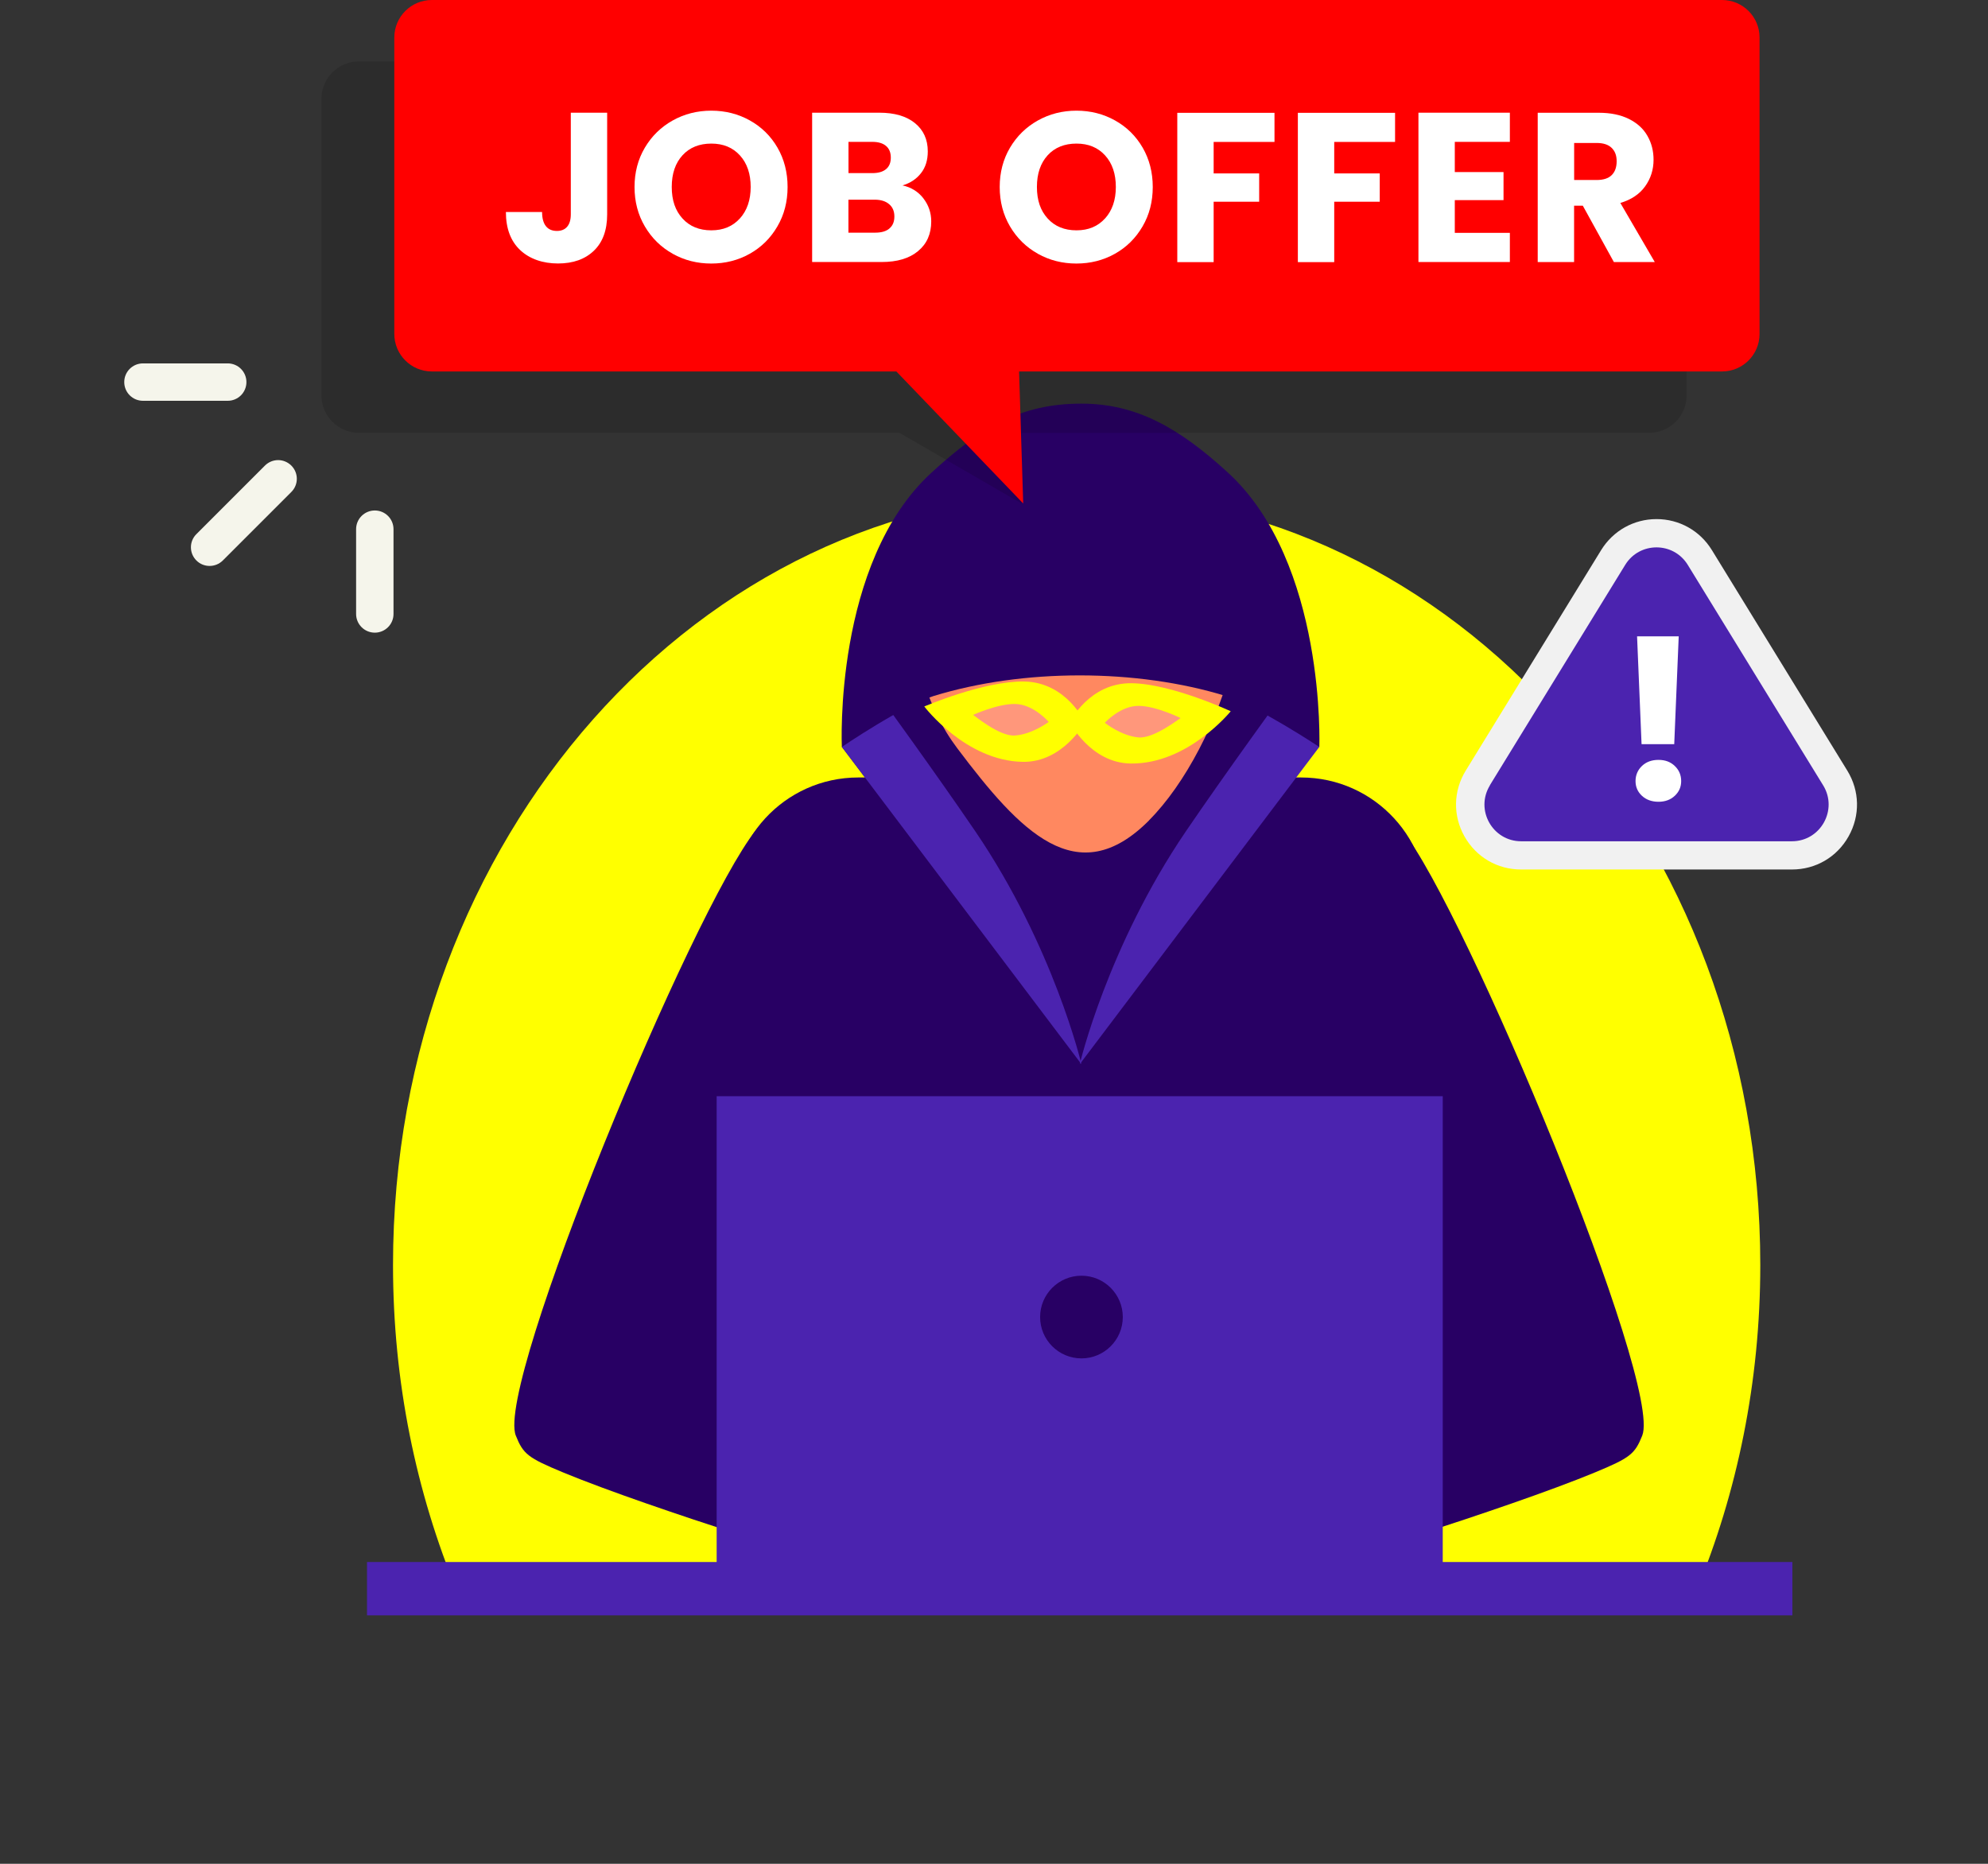 <svg width="160" height="150" viewBox="0 0 160 150" fill="none" xmlns="http://www.w3.org/2000/svg">
<rect x="0" y="0" width="160" height="150" fill="#333333" stroke="none"/>
<path d="M136.509 128.094C139.817 120.113 141.673 111.211 141.673 101.814C141.673 67.498 117.042 39.683 86.652 39.683C56.263 39.683 31.631 67.498 31.631 101.814C31.631 111.211 33.488 120.108 36.795 128.094H136.509Z" fill="#FFFF00"/>
<path d="M63.511 127.856H110.284L114.854 73.607C115.354 67.666 110.67 62.572 104.709 62.572H69.081C63.12 62.572 58.436 67.666 58.936 73.607L63.506 127.856H63.511Z" fill="#280064"/>
<path d="M60.818 66.839C55.738 73.192 39.855 111.389 41.514 115.538C42.108 117.023 42.479 117.325 45.326 118.504C52.634 121.524 68.121 126.212 68.121 126.212L67.695 77.217C67.695 77.217 62.758 64.413 60.813 66.844L60.818 66.839Z" fill="#280064"/>
<path d="M112.868 66.839C117.948 73.192 133.831 111.389 132.172 115.538C131.578 117.023 131.207 117.325 128.36 118.504C121.052 121.524 105.565 126.212 105.565 126.212L105.991 77.217C105.991 77.217 110.927 64.413 112.873 66.844L112.868 66.839Z" fill="#280064"/>
<path d="M67.754 60.111L87.038 85.648L106.046 60.111C106.046 60.111 104.521 52.07 92.539 48.916C80.558 45.763 70.155 53.645 70.155 53.645L67.759 60.106L67.754 60.111Z" fill="#280064"/>
<path d="M116.116 88.223H57.679V126.336H116.116V88.223Z" fill="#4B23AF"/>
<path d="M92.485 66.022C86.687 71.85 82.092 66.924 77.047 60.225C72.002 53.526 72.611 43.371 78.409 37.539C84.207 31.712 93 32.415 98.045 39.113C103.09 45.812 98.282 60.19 92.48 66.017L92.485 66.022Z" fill="#FF8860"/>
<path d="M144.258 125.712H29.537V130.005H144.258V125.712Z" fill="#4B23AF"/>
<path d="M83.711 105.997C83.711 107.834 85.202 109.324 87.038 109.324C88.875 109.324 90.366 107.834 90.366 105.997C90.366 104.16 88.875 102.67 87.038 102.67C85.202 102.67 83.711 104.16 83.711 105.997Z" fill="#280064"/>
<path d="M87.038 85.648C87.038 85.648 84.811 76.192 78.498 66.909C75.3 62.21 70.784 56.011 70.784 56.011L67.754 60.111L87.038 85.648Z" fill="#4B23AF"/>
<path d="M86.9 85.648C86.9 85.648 89.128 76.192 95.441 66.909C98.639 62.21 103.154 56.011 103.154 56.011L106.184 60.111L86.9 85.648Z" fill="#4B23AF"/>
<path d="M98.837 38.044C94.876 34.41 91.435 32.484 87.038 32.484C82.132 32.484 78.924 34.41 74.963 38.044C67.061 45.297 67.754 60.116 67.754 60.116C67.754 60.116 72.661 56.779 75.141 56.016C82.335 53.803 91.465 53.803 98.659 56.016C101.139 56.779 106.184 60.116 106.184 60.116C106.184 60.116 106.739 45.297 98.837 38.044Z" fill="#280064"/>
<g style="mix-blend-mode:multiply" opacity="0.13">
<path d="M132.727 34.836H82.216V40.52L72.388 34.836H28.888C27.22 34.836 25.868 33.484 25.868 31.816V7.961C25.868 6.293 27.22 4.941 28.888 4.941H132.727C134.395 4.941 135.747 6.293 135.747 7.961V31.816C135.747 33.484 134.395 34.836 132.727 34.836Z" fill="black"/>
</g>
<path d="M138.589 29.895H82.018L82.35 40.52L72.141 29.895H34.755C33.087 29.895 31.735 28.543 31.735 26.874V3.02C31.735 1.352 33.087 0 34.755 0H138.594C140.262 0 141.614 1.352 141.614 3.02V26.874C141.614 28.543 140.262 29.895 138.594 29.895H138.589Z" fill="#FF0000"/>
<path d="M48.866 9.075V17.254C48.866 18.522 48.509 19.497 47.796 20.18C47.083 20.864 46.123 21.205 44.91 21.205C43.697 21.205 42.627 20.844 41.865 20.126C41.103 19.408 40.716 18.388 40.716 17.061H43.628C43.628 17.561 43.732 17.943 43.935 18.2C44.138 18.458 44.435 18.586 44.826 18.586C45.177 18.586 45.455 18.472 45.648 18.245C45.841 18.017 45.94 17.685 45.94 17.25V9.07H48.866V9.075Z" fill="white"/>
<path d="M54.144 20.423C53.203 19.898 52.455 19.166 51.901 18.225C51.346 17.284 51.069 16.225 51.069 15.051C51.069 13.878 51.346 12.818 51.901 11.883C52.455 10.947 53.203 10.219 54.144 9.694C55.084 9.169 56.119 8.907 57.248 8.907C58.377 8.907 59.412 9.169 60.352 9.694C61.293 10.219 62.036 10.952 62.575 11.883C63.115 12.818 63.387 13.873 63.387 15.051C63.387 16.23 63.115 17.284 62.565 18.225C62.016 19.166 61.278 19.898 60.342 20.423C59.407 20.948 58.372 21.21 57.243 21.21C56.114 21.21 55.079 20.948 54.139 20.423H54.144ZM59.55 17.581C60.124 16.942 60.417 16.096 60.417 15.046C60.417 13.997 60.13 13.14 59.55 12.506C58.976 11.873 58.209 11.556 57.248 11.556C56.287 11.556 55.505 11.868 54.931 12.496C54.356 13.125 54.064 13.972 54.064 15.046C54.064 16.121 54.352 16.952 54.931 17.586C55.505 18.22 56.282 18.537 57.248 18.537C58.213 18.537 58.976 18.215 59.55 17.576V17.581Z" fill="white"/>
<path d="M74.314 15.962C74.735 16.502 74.948 17.126 74.948 17.819C74.948 18.824 74.597 19.621 73.893 20.205C73.19 20.794 72.215 21.087 70.957 21.087H65.363V9.07H70.769C71.992 9.07 72.948 9.348 73.636 9.907C74.324 10.466 74.671 11.224 74.671 12.185C74.671 12.893 74.487 13.482 74.116 13.947C73.745 14.418 73.25 14.739 72.636 14.922C73.334 15.071 73.888 15.418 74.314 15.957V15.962ZM68.289 13.932H70.205C70.685 13.932 71.052 13.828 71.309 13.615C71.566 13.402 71.695 13.096 71.695 12.685C71.695 12.274 71.566 11.962 71.309 11.744C71.052 11.526 70.685 11.417 70.205 11.417H68.289V13.932ZM71.581 18.388C71.849 18.165 71.982 17.844 71.982 17.423C71.982 17.002 71.844 16.67 71.561 16.433C71.284 16.195 70.898 16.071 70.408 16.071H68.284V18.725H70.442C70.933 18.725 71.314 18.616 71.581 18.393V18.388Z" fill="white"/>
<path d="M83.533 20.423C82.593 19.898 81.845 19.166 81.29 18.225C80.736 17.284 80.459 16.225 80.459 15.051C80.459 13.878 80.736 12.818 81.29 11.883C81.845 10.947 82.593 10.219 83.533 9.694C84.474 9.169 85.509 8.907 86.638 8.907C87.766 8.907 88.801 9.169 89.742 9.694C90.683 10.219 91.425 10.952 91.965 11.883C92.504 12.818 92.777 13.873 92.777 15.051C92.777 16.23 92.504 17.284 91.955 18.225C91.405 19.166 90.668 19.898 89.732 20.423C88.796 20.948 87.761 21.21 86.632 21.21C85.504 21.21 84.469 20.948 83.528 20.423H83.533ZM88.94 17.581C89.514 16.942 89.806 16.096 89.806 15.046C89.806 13.997 89.519 13.14 88.94 12.506C88.365 11.873 87.598 11.556 86.638 11.556C85.677 11.556 84.895 11.868 84.32 12.496C83.746 13.125 83.454 13.972 83.454 15.046C83.454 16.121 83.741 16.952 84.32 17.586C84.895 18.22 85.672 18.537 86.638 18.537C87.603 18.537 88.365 18.215 88.94 17.576V17.581Z" fill="white"/>
<path d="M102.575 9.075V11.422H97.678V13.957H101.342V16.235H97.678V21.096H94.752V9.08H102.575V9.075Z" fill="white"/>
<path d="M112.279 9.075V11.422H107.382V13.957H111.046V16.235H107.382V21.096H104.456V9.08H112.279V9.075Z" fill="white"/>
<path d="M117.086 11.417V13.848H121.008V16.106H117.086V18.74H121.518V21.087H114.16V9.07H121.518V11.417H117.086Z" fill="white"/>
<path d="M129.89 21.091L127.39 16.556H126.687V21.091H123.76V9.075H128.672C129.618 9.075 130.425 9.239 131.093 9.57C131.761 9.902 132.261 10.353 132.588 10.932C132.92 11.506 133.083 12.15 133.083 12.858C133.083 13.655 132.856 14.368 132.405 14.997C131.954 15.626 131.291 16.071 130.41 16.334L133.182 21.091H129.88H129.89ZM126.692 14.487H128.504C129.038 14.487 129.444 14.358 129.712 14.096C129.979 13.833 130.113 13.462 130.113 12.982C130.113 12.501 129.979 12.165 129.712 11.902C129.444 11.64 129.043 11.506 128.504 11.506H126.692V14.487Z" fill="white"/>
<path d="M122.424 69.978C120.503 69.978 118.8 68.978 117.859 67.305C116.923 65.631 116.963 63.651 117.968 62.017L128.865 44.272C129.826 42.713 131.489 41.777 133.321 41.777C135.153 41.777 136.816 42.708 137.777 44.272L148.674 62.017C149.679 63.651 149.719 65.631 148.783 67.305C147.847 68.978 146.139 69.978 144.218 69.978H122.429H122.424Z" fill="#F1F1F1"/>
<path d="M119.904 63.205L130.801 45.461C131.955 43.584 134.683 43.584 135.836 45.461L146.733 63.205C147.941 65.171 146.525 67.706 144.218 67.706H122.429C120.121 67.706 118.705 65.176 119.914 63.205H119.904Z" fill="#4B23AF"/>
<path d="M132.148 64.047C131.801 63.725 131.633 63.329 131.633 62.859C131.633 62.388 131.806 61.972 132.148 61.646C132.489 61.319 132.935 61.156 133.479 61.156C134.024 61.156 134.45 61.319 134.791 61.646C135.133 61.972 135.306 62.378 135.306 62.859C135.306 63.339 135.133 63.725 134.791 64.047C134.445 64.369 134.009 64.527 133.479 64.527C132.95 64.527 132.494 64.369 132.148 64.047ZM135.108 51.214L134.747 59.893H132.118L131.756 51.214H135.108Z" fill="white"/>
<path d="M22.383 37.029C22.769 37.029 23.15 37.178 23.447 37.47C24.036 38.059 24.036 39.009 23.447 39.594L17.932 45.109C17.342 45.693 16.392 45.693 15.808 45.109C15.218 44.52 15.218 43.569 15.808 42.985L21.323 37.47C21.615 37.178 22.001 37.029 22.388 37.029H22.383Z" fill="#F5F5EB"/>
<path d="M11.505 29.246H18.328C19.16 29.246 19.833 29.919 19.833 30.751C19.833 31.583 19.16 32.256 18.328 32.256H11.505C10.673 32.256 10 31.583 10 30.751C10 29.919 10.673 29.246 11.505 29.246Z" fill="#F5F5EB"/>
<path d="M30.166 41.084C30.997 41.084 31.671 41.757 31.671 42.589V49.412C31.671 50.243 30.997 50.917 30.166 50.917C29.334 50.917 28.66 50.243 28.66 49.412V42.589C28.66 41.757 29.334 41.084 30.166 41.084Z" fill="#F5F5EB"/>
<path d="M99.055 57.239C99.055 57.239 95.604 61.517 90.989 61.448C87.756 61.398 86.093 58.126 86.093 58.126C86.093 58.126 87.657 54.932 91.088 54.986C94.322 55.036 99.055 57.244 99.055 57.244V57.239Z" fill="#FFFF00"/>
<path d="M74.388 56.858C74.388 56.858 77.706 61.24 82.32 61.314C85.553 61.363 87.316 58.14 87.316 58.14C87.316 58.14 85.85 54.902 82.419 54.848C79.186 54.798 74.388 56.858 74.388 56.858Z" fill="#FFFF00"/>
<path d="M95.02 57.794C94.95 57.799 92.876 59.462 91.628 59.348C90.222 59.22 88.92 58.17 88.92 58.17C88.92 58.17 90.168 56.784 91.668 56.809C93.079 56.828 95.025 57.794 95.025 57.794H95.02Z" fill="#FF977B"/>
<path d="M78.315 57.536C78.384 57.546 80.409 59.269 81.657 59.195C83.068 59.111 84.4 58.101 84.4 58.101C84.4 58.101 83.192 56.68 81.696 56.655C80.285 56.635 78.315 57.536 78.315 57.536Z" fill="#FF977B"/>
</svg>
